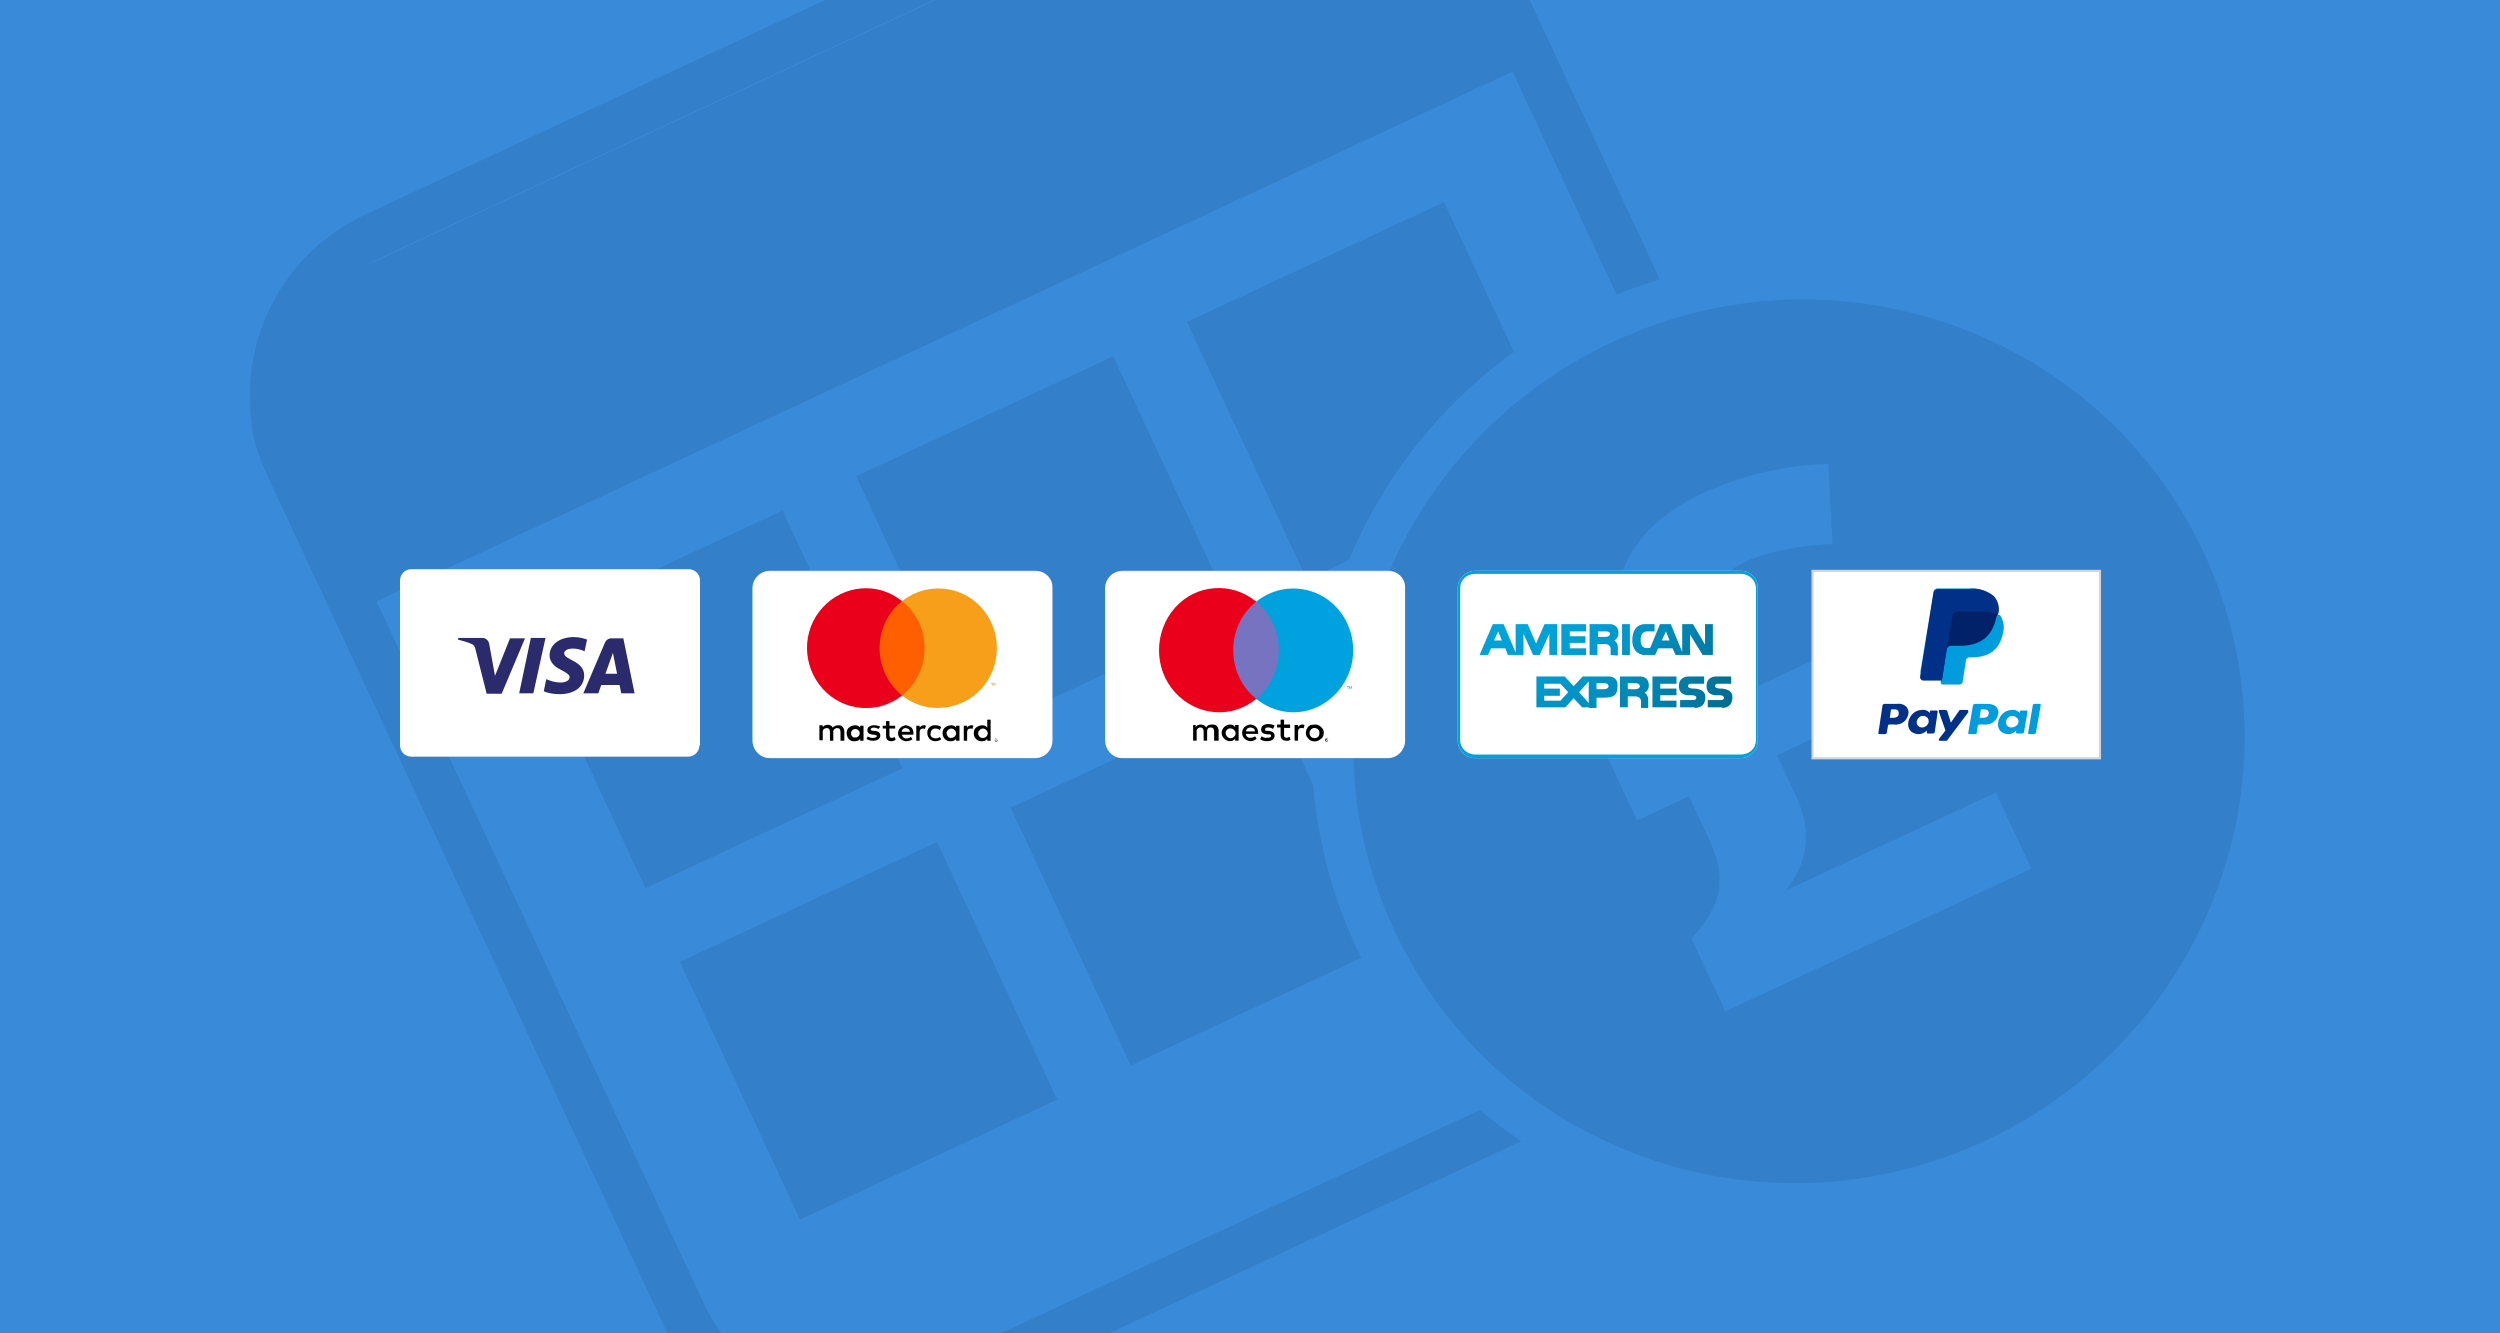 <?xml version="1.0" encoding="UTF-8"?>
<svg width="600px" height="320px" viewBox="0 0 600 320" version="1.1" xmlns="http://www.w3.org/2000/svg" xmlns:xlink="http://www.w3.org/1999/xlink">
    <rect x="0" y="0" width="600" height="320" fill="#808080" stroke="none"/>
    <title>how_it_works_graphic</title>
    <defs>
        <rect id="path-1" x="0" y="0" width="640" height="343"></rect>
        <polygon id="path-3" points="0 424.909 465.847 424.909 465.847 0.784 0 0.784"></polygon>
        <radialGradient cx="-260.418%" cy="-187.949%" fx="-260.418%" fy="-187.949%" r="1050.208%" gradientTransform="translate(-2.604,-1.879),scale(1,0.917),translate(2.604,1.879)" id="radialGradient-5">
            <stop stop-color="#00B1E7" offset="0%"></stop>
            <stop stop-color="#0098CD" offset="42.7%"></stop>
            <stop stop-color="#008DBE" offset="52.44%"></stop>
            <stop stop-color="#006C91" offset="84.03%"></stop>
            <stop stop-color="#005F80" offset="100%"></stop>
        </radialGradient>
        <radialGradient cx="-145.908%" cy="-191.555%" fx="-145.908%" fy="-191.555%" r="983.331%" gradientTransform="translate(-1.459,-1.916),scale(0.383,1),translate(1.459,1.916)" id="radialGradient-6">
            <stop stop-color="#00B1E7" offset="0%"></stop>
            <stop stop-color="#0098CD" offset="42.7%"></stop>
            <stop stop-color="#008DBE" offset="52.44%"></stop>
            <stop stop-color="#006C91" offset="84.03%"></stop>
            <stop stop-color="#005F80" offset="100%"></stop>
        </radialGradient>
        <radialGradient cx="45.184%" cy="-191.692%" fx="45.184%" fy="-191.692%" r="983.433%" gradientTransform="translate(0.452,-1.917),scale(0.397,1),translate(-0.452,1.917)" id="radialGradient-7">
            <stop stop-color="#00B1E7" offset="0%"></stop>
            <stop stop-color="#0098CD" offset="42.7%"></stop>
            <stop stop-color="#008DBE" offset="52.44%"></stop>
            <stop stop-color="#006C91" offset="84.03%"></stop>
            <stop stop-color="#005F80" offset="100%"></stop>
        </radialGradient>
        <radialGradient cx="-188.949%" cy="-192.033%" fx="-188.949%" fy="-192.033%" r="1229.5%" gradientTransform="translate(-1.889,-1.92),scale(1,0.8),translate(1.889,1.92)" id="radialGradient-8">
            <stop stop-color="#00B1E7" offset="0%"></stop>
            <stop stop-color="#0098CD" offset="42.7%"></stop>
            <stop stop-color="#008DBE" offset="52.44%"></stop>
            <stop stop-color="#006C91" offset="84.03%"></stop>
            <stop stop-color="#005F80" offset="100%"></stop>
        </radialGradient>
        <radialGradient cx="-1374.494%" cy="-191.705%" fx="-1374.494%" fy="-191.705%" r="3877.43%" gradientTransform="translate(-13.745,-1.917),scale(1,0.254),translate(13.745,1.917)" id="radialGradient-9">
            <stop stop-color="#00B1E7" offset="0%"></stop>
            <stop stop-color="#0098CD" offset="42.7%"></stop>
            <stop stop-color="#008DBE" offset="52.44%"></stop>
            <stop stop-color="#006C91" offset="84.03%"></stop>
            <stop stop-color="#005F80" offset="100%"></stop>
        </radialGradient>
        <radialGradient cx="-365.664%" cy="-354.28%" fx="-365.664%" fy="-354.28%" r="1050.128%" gradientTransform="translate(-3.657,-3.543),scale(1,0.917),translate(3.657,3.543)" id="radialGradient-10">
            <stop stop-color="#00B1E7" offset="0%"></stop>
            <stop stop-color="#0098CD" offset="42.7%"></stop>
            <stop stop-color="#008DBE" offset="52.44%"></stop>
            <stop stop-color="#006C91" offset="84.03%"></stop>
            <stop stop-color="#005F80" offset="100%"></stop>
        </radialGradient>
        <radialGradient cx="-26.746%" cy="-353.92%" fx="-26.746%" fy="-353.92%" r="963.224%" gradientTransform="translate(-0.267,-3.539),scale(0.388,1),translate(0.267,3.539)" id="radialGradient-11">
            <stop stop-color="#00B1E7" offset="0%"></stop>
            <stop stop-color="#0098CD" offset="42.7%"></stop>
            <stop stop-color="#008DBE" offset="52.44%"></stop>
            <stop stop-color="#006C91" offset="84.03%"></stop>
            <stop stop-color="#005F80" offset="100%"></stop>
        </radialGradient>
        <radialGradient cx="-620.625%" cy="-354.387%" fx="-620.625%" fy="-354.387%" r="1145.574%" gradientTransform="translate(-6.206,-3.544),scale(1,0.842),translate(6.206,3.544)" id="radialGradient-12">
            <stop stop-color="#00B1E7" offset="0%"></stop>
            <stop stop-color="#0098CD" offset="42.7%"></stop>
            <stop stop-color="#008DBE" offset="52.44%"></stop>
            <stop stop-color="#006C91" offset="84.03%"></stop>
            <stop stop-color="#005F80" offset="100%"></stop>
        </radialGradient>
        <radialGradient cx="-572.393%" cy="-361.322%" fx="-572.393%" fy="-361.322%" r="1260.187%" gradientTransform="translate(-5.724,-3.613),scale(1,0.78),translate(5.724,3.613)" id="radialGradient-13">
            <stop stop-color="#00B1E7" offset="0%"></stop>
            <stop stop-color="#0098CD" offset="42.7%"></stop>
            <stop stop-color="#008DBE" offset="52.44%"></stop>
            <stop stop-color="#006C91" offset="84.03%"></stop>
            <stop stop-color="#005F80" offset="100%"></stop>
        </radialGradient>
        <radialGradient cx="-742.038%" cy="-354.387%" fx="-742.038%" fy="-354.387%" r="1172.185%" gradientTransform="translate(-7.42,-3.544),scale(1,0.823),translate(7.42,3.544)" id="radialGradient-14">
            <stop stop-color="#00B1E7" offset="0%"></stop>
            <stop stop-color="#0098CD" offset="42.7%"></stop>
            <stop stop-color="#008DBE" offset="52.44%"></stop>
            <stop stop-color="#006C91" offset="84.03%"></stop>
            <stop stop-color="#005F80" offset="100%"></stop>
        </radialGradient>
    </defs>
    <g id="how_it_works_graphic" stroke="none" stroke-width="1" fill="none" fill-rule="evenodd">
        <g id="Group-430" transform="translate(-20, -12)">
            <mask id="mask-2" fill="white">
                <use xlink:href="#path-1"></use>
            </mask>
            <g id="Mask"></g>
            <rect id="Rectangle" fill="#398BDA" mask="url(#mask-2)" x="0" y="1" width="640" height="342"></rect>
        </g>
        <g id="Monthly-payment-approvved" opacity="0.4" transform="translate(298.147, 160.503) rotate(-25) translate(-298.147, -160.503) translate(64.647, -52.497)">
            <g id="Group-14" transform="translate(0.368, 0.435)">
                <path d="M88.516,30.28 C65.132,30.28 46.172,48.997 46.172,72.087 L46.172,296.316 C46.172,319.404 65.132,338.121 88.516,338.121 L315.63,338.121 C339.014,338.121 357.975,319.404 357.975,296.316 L357.975,72.087 C357.975,48.997 339.014,30.28 315.63,30.28 L88.516,30.28 Z" id="Stroke-1" stroke="#2B6FB0" stroke-width="11"></path>
                <path d="M74.423,35.981 C55.822,35.981 40.74,50.868 40.74,69.236 L40.74,110.091 L363.407,110.091 L363.407,73.036 C363.407,52.571 346.603,35.981 325.875,35.981 L74.423,35.981 Z" id="Fill-3" fill="#2B6FB0"></path>
                <mask id="mask-4" fill="white">
                    <use xlink:href="#path-3"></use>
                </mask>
                <g id="Clip-6"></g>
                <polygon id="Fill-5" fill="#2B6FB0" mask="url(#mask-4)" points="81.059 199.758 149.184 199.758 149.184 131.502 81.059 131.502"></polygon>
                <polygon id="Fill-7" fill="#2B6FB0" mask="url(#mask-4)" points="81.059 287.515 149.184 287.515 149.184 219.259 81.059 219.259"></polygon>
                <polygon id="Fill-8" fill="#2B6FB0" mask="url(#mask-4)" points="168.648 199.758 236.774 199.758 236.774 131.502 168.648 131.502"></polygon>
                <polygon id="Fill-9" fill="#2B6FB0" mask="url(#mask-4)" points="168.648 287.515 236.774 287.515 236.774 219.259 168.648 219.259"></polygon>
                <polygon id="Fill-10" fill="#2B6FB0" mask="url(#mask-4)" points="256.238 199.758 324.363 199.758 324.363 131.502 256.238 131.502"></polygon>
                <polygon id="Fill-11" fill="#2B6FB0" mask="url(#mask-4)" points="256.238 287.515 324.363 287.515 324.363 219.259 256.238 219.259"></polygon>
                <path d="M459.056,284.81 C459.056,223.632 408.824,174.039 346.86,174.039 C284.895,174.039 234.663,223.632 234.663,284.81 C234.663,345.988 284.895,395.581 346.86,395.581 C408.824,395.581 459.056,345.988 459.056,284.81 Z" id="Fill-12" fill="#2B6FB0" mask="url(#mask-4)"></path>
                <path d="M346.86,395.581 C408.824,395.581 459.056,345.988 459.056,284.81 C459.056,223.632 408.824,174.039 346.86,174.039 C284.895,174.039 234.663,223.632 234.663,284.81 C234.663,345.988 284.895,395.581 346.86,395.581 Z" id="Stroke-13" stroke="#398BDA" stroke-width="10" mask="url(#mask-4)"></path>
            </g>
            <path d="M384.835,336.524 L384.835,316.362 L329.341,316.362 C337.121,312.329 341.011,305.919 341.011,297.131 L341.011,286.042 L369.995,286.042 L369.995,269.059 L341.011,269.059 L341.011,254.093 C341.011,249.802 342.093,246.506 344.257,244.206 C346.422,241.905 349.513,240.755 353.532,240.755 C359.458,240.755 366.466,242.409 374.555,245.718 L381.743,227.882 C371.695,223.643 361.648,221.524 351.6,221.524 C340.831,221.524 332.497,224.328 326.597,229.937 C320.697,235.546 317.747,243.547 317.747,253.938 L317.747,269.059 L303.989,269.059 L303.989,286.042 L317.747,286.042 L317.747,297.286 C317.747,302.455 316.755,306.514 314.771,309.46 C312.788,312.407 309.142,315.018 303.835,317.292 L303.835,336.524 L384.835,336.524 Z" id="£" fill="#398BDA" fill-rule="nonzero"></path>
        </g>
        <g id="payments_footer" transform="translate(180, 137)">
            <g id="Group" transform="translate(0.585, 0)">
                <path d="M173.454,0 C171.145,0 169.269,1.885 169.269,4.205 L169.269,40.604 C169.269,43.069 171.145,44.955 173.454,44.955 L237.086,44.955 C239.395,44.955 241.271,43.069 241.271,40.749 L241.271,4.205 C241.415,1.885 239.539,0 237.231,0 L173.454,0 Z" id="Path" fill="#FFFFFF"></path>
                <path d="M88.819,0 C86.51,0 84.635,1.885 84.635,4.205 L84.635,40.604 C84.635,43.069 86.51,44.955 88.819,44.955 L152.452,44.955 C154.76,44.955 156.636,43.069 156.636,40.749 L156.636,4.205 C156.781,1.885 154.905,0 152.596,0 L88.819,0 Z" id="Path" fill="#FFFFFF"></path>
                <path d="M4.184,0 C1.876,0 0,1.885 0,4.205 L0,40.604 C0,43.069 1.876,44.955 4.184,44.955 L67.817,44.955 C70.126,44.955 72.002,43.069 72.002,40.749 L72.002,4.205 C72.146,1.885 70.27,0 67.961,0 L4.184,0 Z" id="Path" fill="#FFFFFF"></path>
                <path d="M237.231,0.725 C239.251,0.725 240.838,2.32 240.838,4.205 L240.838,40.604 C240.838,42.634 239.251,44.084 237.231,44.084 L173.454,44.084 C171.434,44.084 169.846,42.489 169.846,40.604 L169.846,4.205 C169.846,2.175 171.434,0.725 173.454,0.725 L237.231,0.725 L237.231,0.725 Z M237.231,0 L173.454,0 C171.145,0 169.269,1.885 169.269,4.205 L169.269,40.604 C169.269,43.069 171.145,44.955 173.454,44.955 L237.086,44.955 C239.395,44.955 241.271,43.069 241.271,40.749 L241.271,4.205 C241.415,1.885 239.539,0 237.231,0 L237.231,0 Z" id="Shape" fill="#00A2D7" fill-rule="nonzero"></path>
                <g transform="translate(174.514, 12.651)" fill-rule="nonzero">
                    <g>
                        <path d="M31.456,7.541 L31.456,6.091 C31.456,6.091 31.456,4.93 30.157,4.93 L28.281,4.93 L28.281,7.541 L26.405,7.541 L26.405,0.145 L31.023,0.145 C31.023,0.145 33.331,-0.145 33.331,2.32 C33.331,3.625 32.321,4.06 32.321,4.06 C32.321,4.06 33.187,4.495 33.187,5.801 L33.187,7.686 L31.456,7.541 M28.425,3.19 L30.301,3.19 C30.878,3.19 31.311,2.9 31.311,2.465 C31.311,2.03 30.878,1.885 30.301,1.885 L28.425,1.885 L28.425,3.19 L28.425,3.19" id="SVGID_1_" fill="url(#radialGradient-5)"></path>
                        <path d="M53.532,7.541 L50.502,2.61 L50.502,7.541 L49.059,7.541 L48.771,7.541 L47.039,7.541 L46.318,5.946 L42.855,5.946 L42.133,7.541 L40.402,7.541 L40.113,7.541 L39.247,7.541 C39.247,7.541 36.65,7.251 36.65,4.06 C36.65,1.80772064e-12 39.536,0.145 39.68,0.145 L41.989,0.145 L41.989,1.885 L40.113,1.885 C40.113,1.885 38.814,1.885 38.67,3.48 C38.67,3.625 38.67,3.77 38.67,4.06 C38.67,6.526 40.835,5.801 40.979,5.801 L43.288,0.145 L45.885,0.145 L48.626,6.816 L48.626,0.145 L51.224,0.145 L54.109,5.076 L54.109,0.145 L55.985,0.145 L55.985,7.541 L53.532,7.541 M43.72,4.06 L45.596,4.06 L44.73,1.885 L43.72,4.06 L43.72,4.06" id="SVGID_4_" fill="url(#radialGradient-6)"></path>
                        <path d="M16.738,7.541 L16.738,2.465 L14.429,7.541 L12.842,7.541 L10.533,2.465 L10.533,7.541 L8.802,7.541 L8.658,7.541 L6.782,7.541 L6.205,5.946 L2.742,5.946 L2.02,7.541 L0,7.541 L3.174,0.145 L5.772,0.145 L8.658,6.961 L8.658,0.145 L11.543,0.145 L13.563,4.785 L15.584,0.145 L18.614,0.145 L18.614,7.541 L16.738,7.541 M3.463,4.06 L5.339,4.06 L4.473,1.885 L3.463,4.06 L3.463,4.06" id="SVGID_7_" fill="url(#radialGradient-7)"></path>
                        <polyline id="SVGID_10_" fill="url(#radialGradient-8)" points="19.624 7.541 19.624 0.145 25.54 0.145 25.54 1.885 21.644 1.885 21.644 3.045 25.395 3.045 25.395 4.64 21.644 4.64 21.644 5.946 25.54 5.946 25.54 7.541 19.624 7.541"></polyline>
                        <polyline id="SVGID_13_" fill="url(#radialGradient-9)" points="34.197 7.541 34.197 0.145 36.073 0.145 36.073 7.541 34.197 7.541"></polyline>
                    </g>
                    <g transform="translate(13.494, 12.562)">
                        <path d="M25.251,7.541 L25.251,6.091 C25.251,6.091 25.251,4.93 23.952,4.93 L22.077,4.93 L22.077,7.541 L20.201,7.541 L20.201,0.145 L24.818,0.145 C24.818,0.145 27.127,-0.145 27.127,2.32 C27.127,3.625 26.117,4.06 26.117,4.06 C26.117,4.06 26.983,4.495 26.983,5.801 L26.983,7.686 L25.251,7.686 M22.077,3.19 L23.952,3.19 C24.53,3.19 24.962,2.9 24.962,2.465 C24.962,2.03 24.53,1.74 23.952,1.74 L22.077,1.74 L22.077,3.19 L22.077,3.19" id="SVGID_16_" fill="url(#radialGradient-10)"></path>
                        <path d="M12.698,7.541 L11.11,7.541 L9.09,5.366 L7.07,7.541 L5.916,7.541 L0.144,7.541 L0.144,0.145 L5.916,0.145 L6.926,0.145 L9.09,2.465 L11.255,0.145 L12.698,0.145 L12.698,0.145 L17.315,0.145 C17.315,0.145 19.624,-0.145 19.624,2.32 C19.624,4.495 18.902,5.221 16.449,5.221 L14.573,5.221 L14.573,7.686 L12.698,7.686 M10.389,3.915 L12.698,6.526 L12.698,1.305 L10.389,3.915 L10.389,3.915 M2.02,5.946 L5.916,5.946 L7.792,3.915 L5.916,1.885 L2.02,1.885 L2.02,3.045 L5.772,3.045 L5.772,4.785 L2.02,4.785 L2.02,5.946 L2.02,5.946 M14.573,3.19 L16.449,3.19 C17.026,3.19 17.459,2.9 17.459,2.465 C17.459,2.03 17.026,1.74 16.449,1.74 L14.573,1.74 L14.573,3.19 L14.573,3.19" id="SVGID_19_" fill="url(#radialGradient-11)"></path>
                        <path d="M37.949,7.541 L34.63,7.541 L34.63,5.801 L37.516,5.801 C37.516,5.801 38.526,5.946 38.526,5.221 C38.526,4.495 36.939,4.64 36.939,4.64 C36.939,4.64 34.341,4.93 34.341,2.465 C34.341,-2.77555756e-17 36.65,0.145 36.65,0.145 L40.402,0.145 L40.402,1.885 L37.516,1.885 C37.516,1.885 36.506,1.74 36.506,2.465 C36.506,3.045 37.804,3.045 37.804,3.045 C37.804,3.045 40.69,2.9 40.69,5.076 C40.69,7.541 38.814,7.686 38.237,7.686 C38.093,7.541 37.949,7.541 37.949,7.541" id="SVGID_22_" fill="url(#radialGradient-12)"></path>
                        <polyline id="SVGID_25_" fill="url(#radialGradient-13)" points="27.993 7.541 27.993 0.145 33.764 0.145 33.764 1.885 29.868 1.885 29.868 3.045 33.764 3.045 33.764 4.64 29.868 4.64 29.868 5.946 33.764 5.946 33.764 7.541 27.993 7.541"></polyline>
                        <path d="M44.586,7.541 L41.267,7.541 L41.267,5.801 L44.153,5.801 C44.153,5.801 45.163,5.946 45.163,5.221 C45.163,4.495 43.576,4.64 43.576,4.64 C43.576,4.64 40.979,4.93 40.979,2.465 C40.979,-2.77555756e-17 43.288,0.145 43.288,0.145 L46.895,0.145 L46.895,1.885 L44.009,1.885 C44.009,1.885 42.999,1.74 42.999,2.465 C42.999,3.045 44.298,3.045 44.298,3.045 C44.298,3.045 47.183,2.9 47.183,5.076 C47.183,7.541 45.308,7.686 44.73,7.686 C44.73,7.541 44.586,7.541 44.586,7.541" id="SVGID_28_" fill="url(#radialGradient-14)"></path>
                    </g>
                </g>
            </g>
            <g id="maestro_paymark" transform="translate(98, 4)" fill-rule="nonzero">
                <path d="M14.471,36.765 L14.471,34.416 C14.471,34.063 14.351,33.594 14.112,33.359 C13.872,33.006 13.512,32.889 13.032,32.889 L12.793,32.889 C12.193,32.889 11.713,33.124 11.473,33.594 C11.234,33.124 10.754,32.889 10.154,32.889 C9.675,32.889 9.195,33.124 8.955,33.476 L8.955,33.006 L8.356,33.006 L8.356,36.765 L9.195,36.765 L9.195,34.651 C9.075,34.181 9.435,33.711 9.914,33.594 L10.034,33.594 C10.634,33.594 10.874,33.946 10.874,34.651 L10.874,36.765 L11.713,36.765 L11.713,34.651 C11.713,34.416 11.713,34.181 11.833,33.946 C11.953,33.711 12.193,33.594 12.433,33.594 L12.553,33.594 C13.152,33.594 13.392,33.946 13.392,34.651 L13.392,36.765 L14.471,36.765 L14.471,36.765 Z M19.268,34.886 L19.268,33.006 L18.429,33.006 L18.429,33.476 C18.189,33.124 17.709,32.889 17.229,32.889 C16.15,32.889 15.191,33.829 15.191,34.886 C15.191,35.943 16.15,36.883 17.229,36.883 C17.709,36.883 18.189,36.648 18.429,36.295 L18.429,36.765 L19.268,36.765 L19.268,34.886 Z M16.15,34.886 C16.15,34.298 16.75,33.711 17.349,33.829 C17.949,33.829 18.549,34.416 18.549,35.003 C18.549,35.59 17.949,36.178 17.349,36.178 C16.75,36.178 16.15,35.59 16.15,34.886 C16.15,35.003 16.15,34.886 16.15,34.886 Z M37.496,32.889 C37.735,32.889 38.095,32.889 38.335,33.006 C38.575,33.124 38.815,33.241 39.054,33.476 C39.294,33.711 39.414,33.829 39.534,34.063 C39.774,34.533 39.774,35.121 39.534,35.708 C39.414,35.943 39.294,36.178 39.054,36.295 C38.815,36.53 38.575,36.648 38.335,36.765 C37.735,37 37.256,37 36.656,36.765 C36.416,36.648 36.176,36.53 36.057,36.295 C35.817,36.06 35.697,35.943 35.577,35.708 C35.337,35.238 35.337,34.651 35.577,34.063 C35.697,33.829 35.817,33.594 35.937,33.476 C36.176,33.241 36.296,33.124 36.536,33.006 C36.896,33.006 37.136,32.889 37.496,32.889 L37.496,32.889 Z M37.496,33.711 C37.376,33.711 37.136,33.711 37.016,33.829 C36.896,33.829 36.776,33.946 36.656,34.063 C36.176,34.533 36.176,35.356 36.656,35.825 C36.776,35.943 36.896,36.06 37.016,36.06 C37.376,36.178 37.615,36.178 37.975,36.06 C38.095,36.06 38.215,35.943 38.335,35.825 C38.455,35.708 38.575,35.59 38.575,35.473 C38.695,35.121 38.695,34.768 38.575,34.416 C38.575,34.298 38.455,34.181 38.335,34.063 C38.215,33.946 38.095,33.829 37.975,33.829 C37.735,33.711 37.615,33.711 37.496,33.711 L37.496,33.711 Z M23.945,34.886 C23.945,34.416 23.825,33.829 23.465,33.476 C23.105,33.124 22.626,32.889 22.026,32.889 C20.947,33.006 20.107,33.829 20.107,34.886 C20.107,35.943 20.947,36.765 22.026,36.883 C22.626,36.883 23.225,36.648 23.585,36.295 L23.225,35.708 C22.866,35.943 22.506,36.06 22.146,36.06 C21.547,36.178 21.067,35.708 20.947,35.121 L23.945,35.121 C23.945,35.121 23.945,35.003 23.945,34.886 L23.945,34.886 Z M21.067,34.533 C21.067,33.946 21.547,33.594 22.146,33.594 C22.386,33.594 22.626,33.711 22.866,33.829 C23.105,33.946 23.105,34.298 23.225,34.533 L21.067,34.533 L21.067,34.533 Z M27.542,33.946 C27.183,33.711 26.823,33.594 26.343,33.594 C25.864,33.594 25.624,33.711 25.624,34.063 C25.624,34.416 25.864,34.416 26.223,34.416 L26.583,34.416 C27.422,34.533 27.902,34.886 27.902,35.59 C27.902,36.295 27.303,36.883 26.103,36.883 C25.504,36.883 24.904,36.765 24.425,36.413 L24.784,35.708 C25.144,35.943 25.624,36.178 26.103,36.06 C26.703,36.06 27.063,35.943 27.063,35.59 C27.063,35.238 26.823,35.238 26.343,35.238 L25.983,35.238 C25.144,35.121 24.664,34.768 24.664,34.063 C24.664,33.359 25.264,32.771 26.343,32.771 C26.943,32.771 27.422,32.889 27.902,33.124 L27.542,33.946 Z M31.62,33.711 L30.181,33.711 L30.181,35.473 C30.181,35.825 30.3,36.06 30.78,36.06 C31.02,36.06 31.26,35.943 31.5,35.825 L31.74,36.53 C31.38,36.765 31.02,36.883 30.66,36.765 C29.701,36.765 29.341,36.178 29.341,35.356 L29.341,33.594 L28.502,33.594 L28.502,32.889 L29.341,32.889 L29.341,31.714 L30.181,31.714 L30.181,32.889 L31.62,32.889 L31.62,33.711 Z M34.498,32.889 C34.737,32.889 34.857,32.889 35.097,33.006 L34.857,33.829 C34.737,33.711 34.498,33.711 34.378,33.711 C33.778,33.711 33.538,34.063 33.538,34.651 L33.538,36.765 L32.699,36.765 L32.699,33.006 L33.538,33.006 L33.538,33.476 C33.778,33.124 34.138,32.889 34.498,32.889 L34.498,32.889 Z M40.374,36.295 L40.374,36.295 C40.493,36.295 40.613,36.295 40.613,36.413 L40.733,36.53 C40.733,36.648 40.733,36.765 40.733,36.765 C40.733,36.765 40.733,36.883 40.613,36.883 L40.493,37 L40.374,37 C40.254,37 40.134,36.883 40.014,36.765 C40.014,36.648 40.014,36.53 40.014,36.53 C40.014,36.53 40.014,36.413 40.134,36.413 L40.254,36.295 L40.374,36.295 L40.374,36.295 Z M40.374,36.883 L40.374,36.883 L40.613,36.765 C40.613,36.765 40.733,36.648 40.733,36.53 C40.733,36.413 40.733,36.413 40.613,36.295 L40.493,36.178 L40.374,36.178 L40.254,36.178 L40.134,36.295 C40.014,36.413 40.014,36.53 40.134,36.648 C40.254,36.765 40.254,36.883 40.374,36.883 L40.374,36.883 Z M40.374,36.413 C40.493,36.413 40.493,36.413 40.374,36.413 C40.493,36.53 40.493,36.53 40.374,36.413 C40.493,36.53 40.493,36.53 40.493,36.53 C40.493,36.53 40.493,36.53 40.374,36.53 L40.493,36.648 L40.374,36.648 L40.254,36.53 L40.254,36.53 L40.254,36.648 L40.134,36.648 L40.134,36.295 L40.374,36.413 Z M40.374,36.413 L40.374,36.413 L40.493,36.53 L40.493,36.53 L40.493,36.53 L40.374,36.413 Z" id="Shape" fill="#000000"></path>
                <g id="_Group_">
                    <rect id="Rectangle" fill="#7673C0" x="17.155" y="3.402" width="12.572" height="23.449"></rect>
                    <path d="M17.977,15.066 C17.977,10.449 19.975,6.196 23.5,3.402 C17.625,-1.458 9.047,-0.85 3.995,4.86 C-1.058,10.57 -1.175,19.44 3.995,25.15 C9.165,30.861 17.625,31.59 23.5,26.73 C19.975,23.935 17.977,19.683 17.977,15.066 Z" id="_Path_" fill="#EB001B"></path>
                    <path d="M45.472,24.425 L45.472,23.839 L45.708,23.839 L45.708,23.692 L45.237,23.692 L45.237,23.839 L45.472,23.839 L45.472,24.425 L45.472,24.425 Z M46.413,24.425 L46.413,23.692 L46.295,23.692 L46.06,24.132 L45.825,23.692 L45.708,23.692 L45.708,24.425 L45.825,24.425 L45.825,23.839 L45.943,24.279 L46.06,24.279 L46.178,23.839 L46.413,24.425 L46.413,24.425 Z" id="Shape" fill="#00A1DF"></path>
                    <path d="M46.765,15.066 C46.765,20.776 43.593,25.879 38.657,28.431 C33.722,30.982 27.848,30.253 23.5,26.73 C26.907,23.935 28.905,19.561 28.905,15.066 C28.905,10.57 26.907,6.196 23.5,3.402 C27.848,-0.121 33.722,-0.729 38.657,1.701 C43.593,4.131 46.765,9.355 46.765,15.066 L46.765,15.066 Z" id="Path" fill="#00A1DF"></path>
                </g>
            </g>
            <g id="mastercard_paymark" transform="translate(13, 4)" fill-rule="nonzero">
                <path d="M9.641,36.775 L9.641,34.526 C9.641,34.188 9.526,33.851 9.296,33.514 C9.066,33.176 8.721,33.064 8.375,33.064 L8.145,33.064 C7.685,33.064 7.109,33.289 6.879,33.626 C6.649,33.176 6.188,32.951 5.612,32.951 C5.152,32.951 4.692,33.176 4.461,33.514 L4.461,33.064 L3.656,33.064 L3.656,36.663 L4.461,36.663 L4.461,34.751 C4.346,34.301 4.692,33.851 5.267,33.739 L5.382,33.739 C5.958,33.739 6.188,34.076 6.188,34.751 L6.188,36.775 L6.994,36.775 L6.994,34.751 C6.879,34.301 7.224,33.851 7.8,33.739 L7.915,33.739 C8.49,33.739 8.721,34.076 8.721,34.751 L8.721,36.775 L9.641,36.775 Z M21.843,33.176 L20.462,33.176 L20.462,32.052 L19.656,32.052 L19.656,33.176 L18.851,33.176 L18.851,33.851 L19.656,33.851 L19.656,35.538 C19.656,36.438 20.002,36.888 20.923,36.888 C21.268,36.888 21.613,36.775 21.959,36.55 L21.728,35.875 C21.498,35.988 21.268,36.1 21.038,36.1 C20.692,36.1 20.462,35.875 20.462,35.538 L20.462,33.851 L21.843,33.851 L21.843,33.176 Z M28.75,33.064 C28.29,33.064 27.945,33.289 27.714,33.626 L27.714,33.176 L26.908,33.176 L26.908,36.775 L27.714,36.775 L27.714,34.751 C27.714,34.188 27.945,33.851 28.52,33.851 C28.75,33.851 28.865,33.851 28.981,33.964 L29.211,33.176 C29.096,33.064 28.981,33.064 28.75,33.064 L28.75,33.064 Z M18.275,33.401 C17.815,33.176 17.239,33.064 16.778,33.064 C15.858,33.064 15.167,33.514 15.167,34.188 C15.167,34.976 15.627,35.201 16.433,35.313 L16.778,35.313 C17.239,35.426 17.469,35.538 17.469,35.65 C17.469,35.763 17.124,36.1 16.548,36.1 C16.088,36.1 15.627,35.988 15.282,35.763 L14.937,36.325 C15.397,36.663 15.973,36.775 16.548,36.775 C17.584,36.775 18.275,36.325 18.275,35.538 C18.275,34.863 17.815,34.526 17.009,34.413 L16.663,34.413 C16.318,34.413 15.973,34.301 15.973,34.076 C15.973,33.851 16.203,33.626 16.663,33.626 C17.124,33.626 17.469,33.739 17.815,33.964 L18.275,33.401 Z M40.147,33.064 C39.686,33.064 39.341,33.289 39.111,33.626 L39.111,33.176 L38.305,33.176 L38.305,36.775 L39.111,36.775 L39.111,34.751 C39.111,34.188 39.341,33.851 39.916,33.851 C40.147,33.851 40.262,33.851 40.377,33.964 L40.607,33.176 C40.492,33.064 40.262,33.064 40.147,33.064 L40.147,33.064 Z M29.556,34.976 C29.556,35.988 30.362,36.888 31.398,36.888 L31.513,36.888 C31.973,36.888 32.434,36.775 32.894,36.438 L32.549,35.875 C32.319,36.1 31.973,36.213 31.513,36.213 C31.168,36.213 30.822,36.1 30.592,35.875 C30.362,35.65 30.247,35.313 30.362,34.976 C30.362,34.301 30.822,33.851 31.513,33.851 C31.858,33.851 32.204,33.964 32.549,34.188 L32.894,33.514 C32.549,33.176 32.089,33.064 31.513,33.064 C30.477,32.951 29.556,33.739 29.556,34.751 L29.556,34.976 L29.556,34.976 Z M37.269,34.976 L37.269,33.176 L36.463,33.176 L36.463,33.626 C36.233,33.289 35.772,33.064 35.312,33.064 C34.621,33.064 33.815,33.401 33.47,33.964 C33.125,34.526 33.125,35.313 33.47,35.988 C33.815,36.55 34.506,37 35.312,36.888 C35.772,36.888 36.233,36.663 36.463,36.325 L36.463,36.775 L37.269,36.775 L37.269,34.976 Z M34.161,34.976 C34.161,34.413 34.736,33.851 35.312,33.851 C35.887,33.851 36.463,34.413 36.463,34.976 C36.463,35.538 36.002,36.1 35.312,36.1 C34.736,36.213 34.276,35.65 34.161,34.976 L34.161,34.976 Z M24.376,33.064 C23.34,33.176 22.534,33.964 22.534,34.976 C22.534,35.988 23.34,36.775 24.376,36.888 L24.376,36.888 C24.952,36.888 25.527,36.775 25.988,36.438 L25.642,35.875 C25.297,36.1 24.952,36.213 24.606,36.213 C24.031,36.325 23.57,35.875 23.455,35.313 L26.218,35.313 L26.218,34.976 C26.218,34.526 26.103,33.964 25.757,33.626 C25.297,33.289 24.721,33.064 24.376,33.064 L24.376,33.064 Z M24.376,33.739 C24.606,33.739 24.836,33.851 25.067,33.964 C25.297,34.076 25.297,34.413 25.412,34.638 L23.455,34.638 C23.34,34.188 23.8,33.739 24.376,33.739 L24.376,33.739 Z M44.751,34.976 L44.751,31.714 L43.945,31.714 L43.945,33.626 C43.715,33.289 43.255,33.064 42.794,33.064 C42.103,33.064 41.298,33.401 40.952,33.964 C40.607,34.526 40.607,35.313 40.952,35.988 C41.298,36.55 41.988,37 42.794,36.888 C43.255,36.888 43.715,36.663 43.945,36.325 L43.945,36.775 L44.751,36.775 L44.751,34.976 Z M46.132,36.325 L46.132,36.325 L46.363,36.438 L46.478,36.55 C46.478,36.663 46.478,36.775 46.478,36.775 C46.478,36.775 46.478,36.888 46.363,36.888 C46.363,36.888 46.248,36.888 46.248,37 L46.132,37 C46.017,37 45.787,36.888 45.787,36.775 C45.672,36.663 45.787,36.438 45.902,36.325 L46.017,36.213 C46.017,36.213 46.132,36.213 46.132,36.325 L46.132,36.325 Z M46.132,36.888 L46.132,36.888 L46.363,36.775 C46.478,36.663 46.478,36.55 46.363,36.438 L46.248,36.325 L46.132,36.325 L46.017,36.325 C46.017,36.325 45.902,36.325 45.902,36.438 C45.787,36.55 45.787,36.663 45.902,36.775 L46.132,36.888 C46.017,37 46.132,37 46.132,36.888 L46.132,36.888 Z M46.132,36.438 C46.132,36.438 46.248,36.438 46.132,36.438 C46.248,36.55 46.248,36.55 46.132,36.438 C46.248,36.55 46.248,36.55 46.248,36.55 C46.248,36.55 46.248,36.55 46.132,36.55 L46.248,36.663 L46.132,36.663 L46.017,36.663 L46.017,36.663 L46.017,36.775 L46.017,36.775 L46.132,36.438 L46.132,36.438 Z M46.017,36.55 L46.017,36.55 L46.132,36.663 L46.017,36.55 Z M41.758,34.976 C41.758,34.413 42.334,33.851 42.909,33.851 C43.485,33.851 44.06,34.413 44.06,34.976 C44.06,35.538 43.6,36.1 42.909,36.1 C42.334,36.213 41.758,35.65 41.758,34.976 L41.758,34.976 Z M14.246,34.976 L14.246,33.176 L13.44,33.176 L13.44,33.626 C13.21,33.289 12.75,33.064 12.289,33.064 C11.598,33.064 10.793,33.401 10.447,33.964 C10.102,34.526 10.102,35.313 10.447,35.988 C10.793,36.663 11.483,37 12.289,36.888 C12.75,36.888 13.21,36.663 13.44,36.325 L13.44,36.775 L14.246,36.775 L14.246,34.976 Z M11.253,34.976 C11.253,34.413 11.714,33.964 12.289,33.964 C12.865,33.964 13.325,34.413 13.325,34.976 C13.325,35.538 12.865,35.988 12.289,35.988 C11.714,36.1 11.253,35.65 11.253,34.976 L11.253,34.976 L11.253,34.976 Z" id="Shape" fill="#000000"></path>
                <g id="Group" transform="translate(0.522, 0)">
                    <rect id="Rectangle" fill="#FF5F00" x="16.774" y="3.285" width="12.293" height="22.641"></rect>
                    <path d="M17.578,14.546 C17.578,10.089 19.531,5.983 22.978,3.285 C17.233,-1.408 8.961,-0.704 3.906,4.81 C-1.149,10.323 -1.034,18.769 3.906,24.283 C8.846,29.796 17.233,30.5 22.978,25.925 C19.531,23.11 17.578,19.004 17.578,14.546 L17.578,14.546 Z" id="Path" fill="#EB001B"></path>
                    <path d="M45.726,14.546 C45.726,20.06 42.624,25.104 37.798,27.45 C32.973,29.796 27.229,29.327 22.978,25.925 C29.067,20.998 30.216,11.965 25.39,5.748 C24.701,4.81 23.897,3.988 22.978,3.285 C27.229,-0.117 32.973,-0.704 37.798,1.642 C42.624,3.988 45.726,9.033 45.726,14.546 L45.726,14.546 Z" id="Path" fill="#F79E1B"></path>
                    <path d="M44.462,23.608 L44.462,23.022 L44.692,23.022 L44.692,22.875 L44.232,22.875 L44.232,23.022 L44.462,23.022 L44.462,23.608 L44.462,23.608 Z M45.381,23.608 L45.381,22.875 L45.266,22.875 L45.151,23.315 L44.807,22.875 L44.692,22.875 L44.692,23.608 L44.807,23.608 L44.807,23.022 L44.922,23.462 L45.036,23.462 L45.151,23.022 L45.381,23.608 L45.381,23.608 Z" id="Shape" fill="#F79E1B"></path>
                </g>
            </g>
            <g id="Group" transform="translate(255, 0)" fill-rule="nonzero">
                <g id="paypal_mark">
                    <rect id="Rectangle" stroke="#D1D3D4" stroke-width="0.5" fill="#FFFFFF" x="0" y="0" width="69" height="45"></rect>
                    <path d="M41.975,31.935 L38.956,31.935 C38.812,31.935 38.525,32.081 38.525,32.226 L37.375,38.903 L37.375,39.048 L37.519,39.194 L39.1,39.194 C39.244,39.194 39.388,39.048 39.388,39.048 L39.675,37.161 C39.675,37.016 39.819,36.871 40.106,36.871 L41.112,36.871 C41.975,37.016 42.837,36.726 43.413,36.29 C43.987,35.855 44.419,35.129 44.562,34.403 C44.706,33.823 44.562,33.242 44.131,32.661 C43.556,32.081 42.694,31.935 41.975,31.935 Z M42.263,34.403 C42.119,35.274 41.256,35.274 40.538,35.274 L40.106,35.274 L40.394,33.387 C40.394,33.242 40.538,33.242 40.681,33.242 L40.825,33.242 C41.4,33.242 41.831,33.242 42.119,33.532 C42.263,33.823 42.406,34.113 42.263,34.403 L42.263,34.403 Z" id="Shape" fill="#009CDE"></path>
                    <path d="M20.269,31.935 L17.25,31.935 C17.106,31.935 16.819,32.081 16.819,32.226 L15.812,38.903 L15.812,39.048 L15.956,39.194 L17.394,39.194 C17.538,39.194 17.825,39.048 17.825,38.903 L18.113,37.161 C18.113,37.016 18.256,36.871 18.544,36.871 L19.55,36.871 C20.413,37.016 21.275,36.726 21.85,36.29 C22.425,35.855 22.856,35.129 23,34.403 C23.144,33.823 23,33.242 22.569,32.661 C21.994,32.081 21.131,31.79 20.269,31.935 L20.269,31.935 Z M20.7,34.403 C20.556,35.274 19.694,35.274 18.975,35.274 L18.544,35.274 L18.831,33.387 C18.831,33.242 18.975,33.242 19.119,33.242 L19.262,33.242 C19.837,33.242 20.269,33.242 20.556,33.532 C20.7,33.823 20.7,34.113 20.7,34.403 L20.7,34.403 Z" id="Shape" fill="#003087"></path>
                    <path d="M29.9,33.532 L28.462,33.532 C28.319,33.532 28.175,33.677 28.175,33.677 L28.175,34.113 L28.031,33.968 C27.6,33.532 26.881,33.242 26.306,33.387 C24.581,33.387 23.288,34.694 23,36.29 C22.856,37.016 23,37.887 23.575,38.468 C24.006,38.903 24.725,39.194 25.444,39.194 C26.163,39.194 26.881,38.903 27.456,38.323 L27.456,38.758 L27.456,38.903 L27.6,39.048 L28.894,39.048 C29.038,39.048 29.325,38.903 29.325,38.758 L30.044,33.823 C30.044,33.677 30.044,33.677 29.9,33.532 C30.044,33.532 29.9,33.532 29.9,33.532 L29.9,33.532 Z M27.887,36.29 C27.744,37.016 27.025,37.597 26.306,37.597 C25.875,37.597 25.587,37.452 25.3,37.161 C25.012,36.871 25.012,36.581 25.012,36.145 C25.156,35.419 25.875,34.694 26.594,34.839 C27.025,34.839 27.312,34.984 27.6,35.274 C27.887,35.565 27.887,36 27.887,36.29 L27.887,36.29 Z" id="Shape" fill="#003087"></path>
                    <path d="M51.462,33.532 L50.025,33.532 C49.881,33.532 49.737,33.677 49.737,33.677 L49.737,34.113 L49.594,33.968 C49.163,33.532 48.444,33.242 47.869,33.387 C46.144,33.387 44.85,34.694 44.562,36.29 C44.419,37.016 44.562,37.887 45.138,38.468 C45.569,38.903 46.288,39.194 47.006,39.194 C47.725,39.194 48.444,38.903 48.875,38.323 L48.875,38.758 L48.875,38.903 L49.019,39.048 L50.312,39.048 C50.456,39.048 50.744,38.903 50.744,38.758 L51.606,33.823 L51.462,33.532 C51.606,33.532 51.606,33.532 51.462,33.532 L51.462,33.532 Z M49.45,36.29 C49.306,37.016 48.587,37.597 47.725,37.597 C47.294,37.597 47.006,37.452 46.719,37.161 C46.431,36.871 46.431,36.581 46.431,36.145 C46.575,35.419 47.294,34.694 48.013,34.839 C48.444,34.839 48.731,34.984 49.019,35.274 C49.45,35.565 49.45,36 49.45,36.29 L49.45,36.29 Z" id="Shape" fill="#009CDE"></path>
                    <path d="M37.087,33.387 L35.506,33.387 C35.362,33.387 35.219,33.387 35.219,33.532 L33.206,36.435 L32.344,33.677 C32.344,33.532 32.056,33.387 31.913,33.387 L30.475,33.387 C30.331,33.387 30.331,33.387 30.331,33.532 C30.331,33.532 30.331,33.677 30.331,33.823 L31.913,38.323 L30.331,40.355 C30.331,40.5 30.331,40.5 30.331,40.645 C30.331,40.79 30.475,40.79 30.619,40.79 L32.056,40.79 C32.2,40.79 32.344,40.79 32.344,40.645 L37.375,33.968 C37.375,33.823 37.375,33.823 37.375,33.677 C37.375,33.387 37.231,33.387 37.087,33.387 L37.087,33.387 Z" id="Path" fill="#003087"></path>
                    <path d="M52.9,32.081 L51.75,38.903 L51.75,39.048 L51.894,39.194 L53.188,39.194 C53.331,39.194 53.475,39.048 53.619,38.903 L54.769,32.226 L54.769,32.081 L54.625,31.935 L53.331,31.935 C53.044,31.935 52.9,32.081 52.9,32.081 L52.9,32.081 Z" id="Path" fill="#009CDE"></path>
                    <path d="M44.131,10.161 C44.562,8.71 44.131,7.113 43.125,5.952 C41.544,4.645 39.531,4.065 37.519,4.21 L30.044,4.21 C29.469,4.21 29.038,4.645 29.038,5.081 L25.875,24.242 C25.875,24.387 25.875,24.677 26.019,24.677 C26.163,24.677 26.306,24.823 26.45,24.823 L31.05,24.823 L30.762,26.71 C30.762,26.855 30.762,27 30.906,27.145 C31.05,27.29 31.194,27.29 31.337,27.29 L35.219,27.29 C35.65,27.29 36.081,27 36.081,26.419 L36.081,26.274 L36.8,21.774 L36.8,21.484 C36.944,21.048 37.231,20.758 37.663,20.758 L38.237,20.758 C41.975,20.758 44.85,19.306 45.712,14.952 C46.144,13.5 45.856,11.903 44.994,10.597 C44.706,10.742 44.419,10.452 44.131,10.161 L44.131,10.161" id="Path" fill="#009CDE"></path>
                    <path d="M44.419,10.597 C44.85,9 44.419,7.403 43.413,6.242 C41.831,4.935 39.819,4.21 37.663,4.5 L30.044,4.5 C29.469,4.5 29.038,4.935 29.038,5.371 L25.875,25.403 C25.875,25.548 25.875,25.839 26.019,25.984 C26.163,26.129 26.306,26.274 26.45,26.274 L31.05,26.274 L32.2,18.871 L32.2,18.871 C32.344,18.29 32.775,18 33.206,18 L35.362,18 C39.675,18 43.125,16.258 44.131,11.032 C44.275,10.887 44.275,10.742 44.419,10.597" id="Path" fill="#012169"></path>
                    <path d="M33.638,10.597 C33.638,10.306 33.925,10.016 34.212,9.871 C34.356,9.871 34.5,9.726 34.644,9.726 L40.538,9.726 C41.256,9.726 41.831,9.726 42.55,9.871 L42.981,10.016 L43.413,10.161 L43.7,10.161 C43.987,10.306 44.275,10.306 44.562,10.452 C44.994,8.855 44.562,7.258 43.556,6.097 C41.975,4.79 39.819,4.065 37.806,4.355 L30.188,4.355 C29.613,4.355 29.181,4.79 29.181,5.226 L25.875,25.403 C25.875,25.548 25.875,25.839 26.019,25.984 C26.163,26.129 26.306,26.274 26.45,26.274 L31.05,26.274 L32.2,18.871 L33.638,10.597 Z" id="Path" fill="#003087"></path>
                </g>
            </g>
        </g>
        <path d="M167.856,178.894 C167.856,180.318 166.704,181.6 165.12,181.6 L98.736,181.6 C97.296,181.6 96,180.461 96,178.894 L96,139.306 C96,137.882 97.152,136.6 98.736,136.6 L165.264,136.6 C166.704,136.6 168,137.739 168,139.306 L168,178.894" id="Path" fill="#FFFFFF" fill-rule="nonzero"></path>
        <path d="M126,153.2 L120.4,166.5 L116.8,166.5 L114.1,155.8 C113.9,155.1 113.8,154.9 113.3,154.6 C112.4,154.2 111.1,153.8 109.9,153.5 L110,153.1 L115.8,153.1 C116.5,153.1 117.2,153.6 117.4,154.5 L118.8,162.2 L122.4,153.2 L126,153.2 M140.2,162.1 C140.2,158.6 135.4,158.4 135.4,156.8 C135.4,156.3 135.9,155.8 136.9,155.7 C137.4,155.6 138.7,155.6 140.3,156.3 L140.9,153.5 C140.1,153.2 139,152.9 137.7,152.9 C134.3,152.9 131.9,154.7 131.9,157.3 C131.9,159.2 133.6,160.3 134.9,160.9 C136.2,161.6 136.7,162 136.7,162.5 C136.7,163.4 135.6,163.8 134.6,163.8 C132.9,163.8 131.9,163.3 131.1,163 L130.5,165.9 C131.3,166.3 132.8,166.6 134.3,166.6 C137.8,166.6 140.2,164.9 140.2,162.1 M149.1,166.4 L152.3,166.4 L149.6,153.2 L146.7,153.2 C146,153.2 145.5,153.6 145.2,154.2 L140,166.4 L143.6,166.4 L144.3,164.4 L148.7,164.4 L149.1,166.4 Z M145.3,161.7 L147.1,156.7 L148.1,161.7 L145.3,161.7 Z M130.9,153.2 L128,166.4 L124.6,166.4 L127.4,153.1 L130.9,153.1 L130.9,153.2 Z" id="Shape" fill="#2A2A6C" fill-rule="nonzero"></path>
    </g>
</svg>